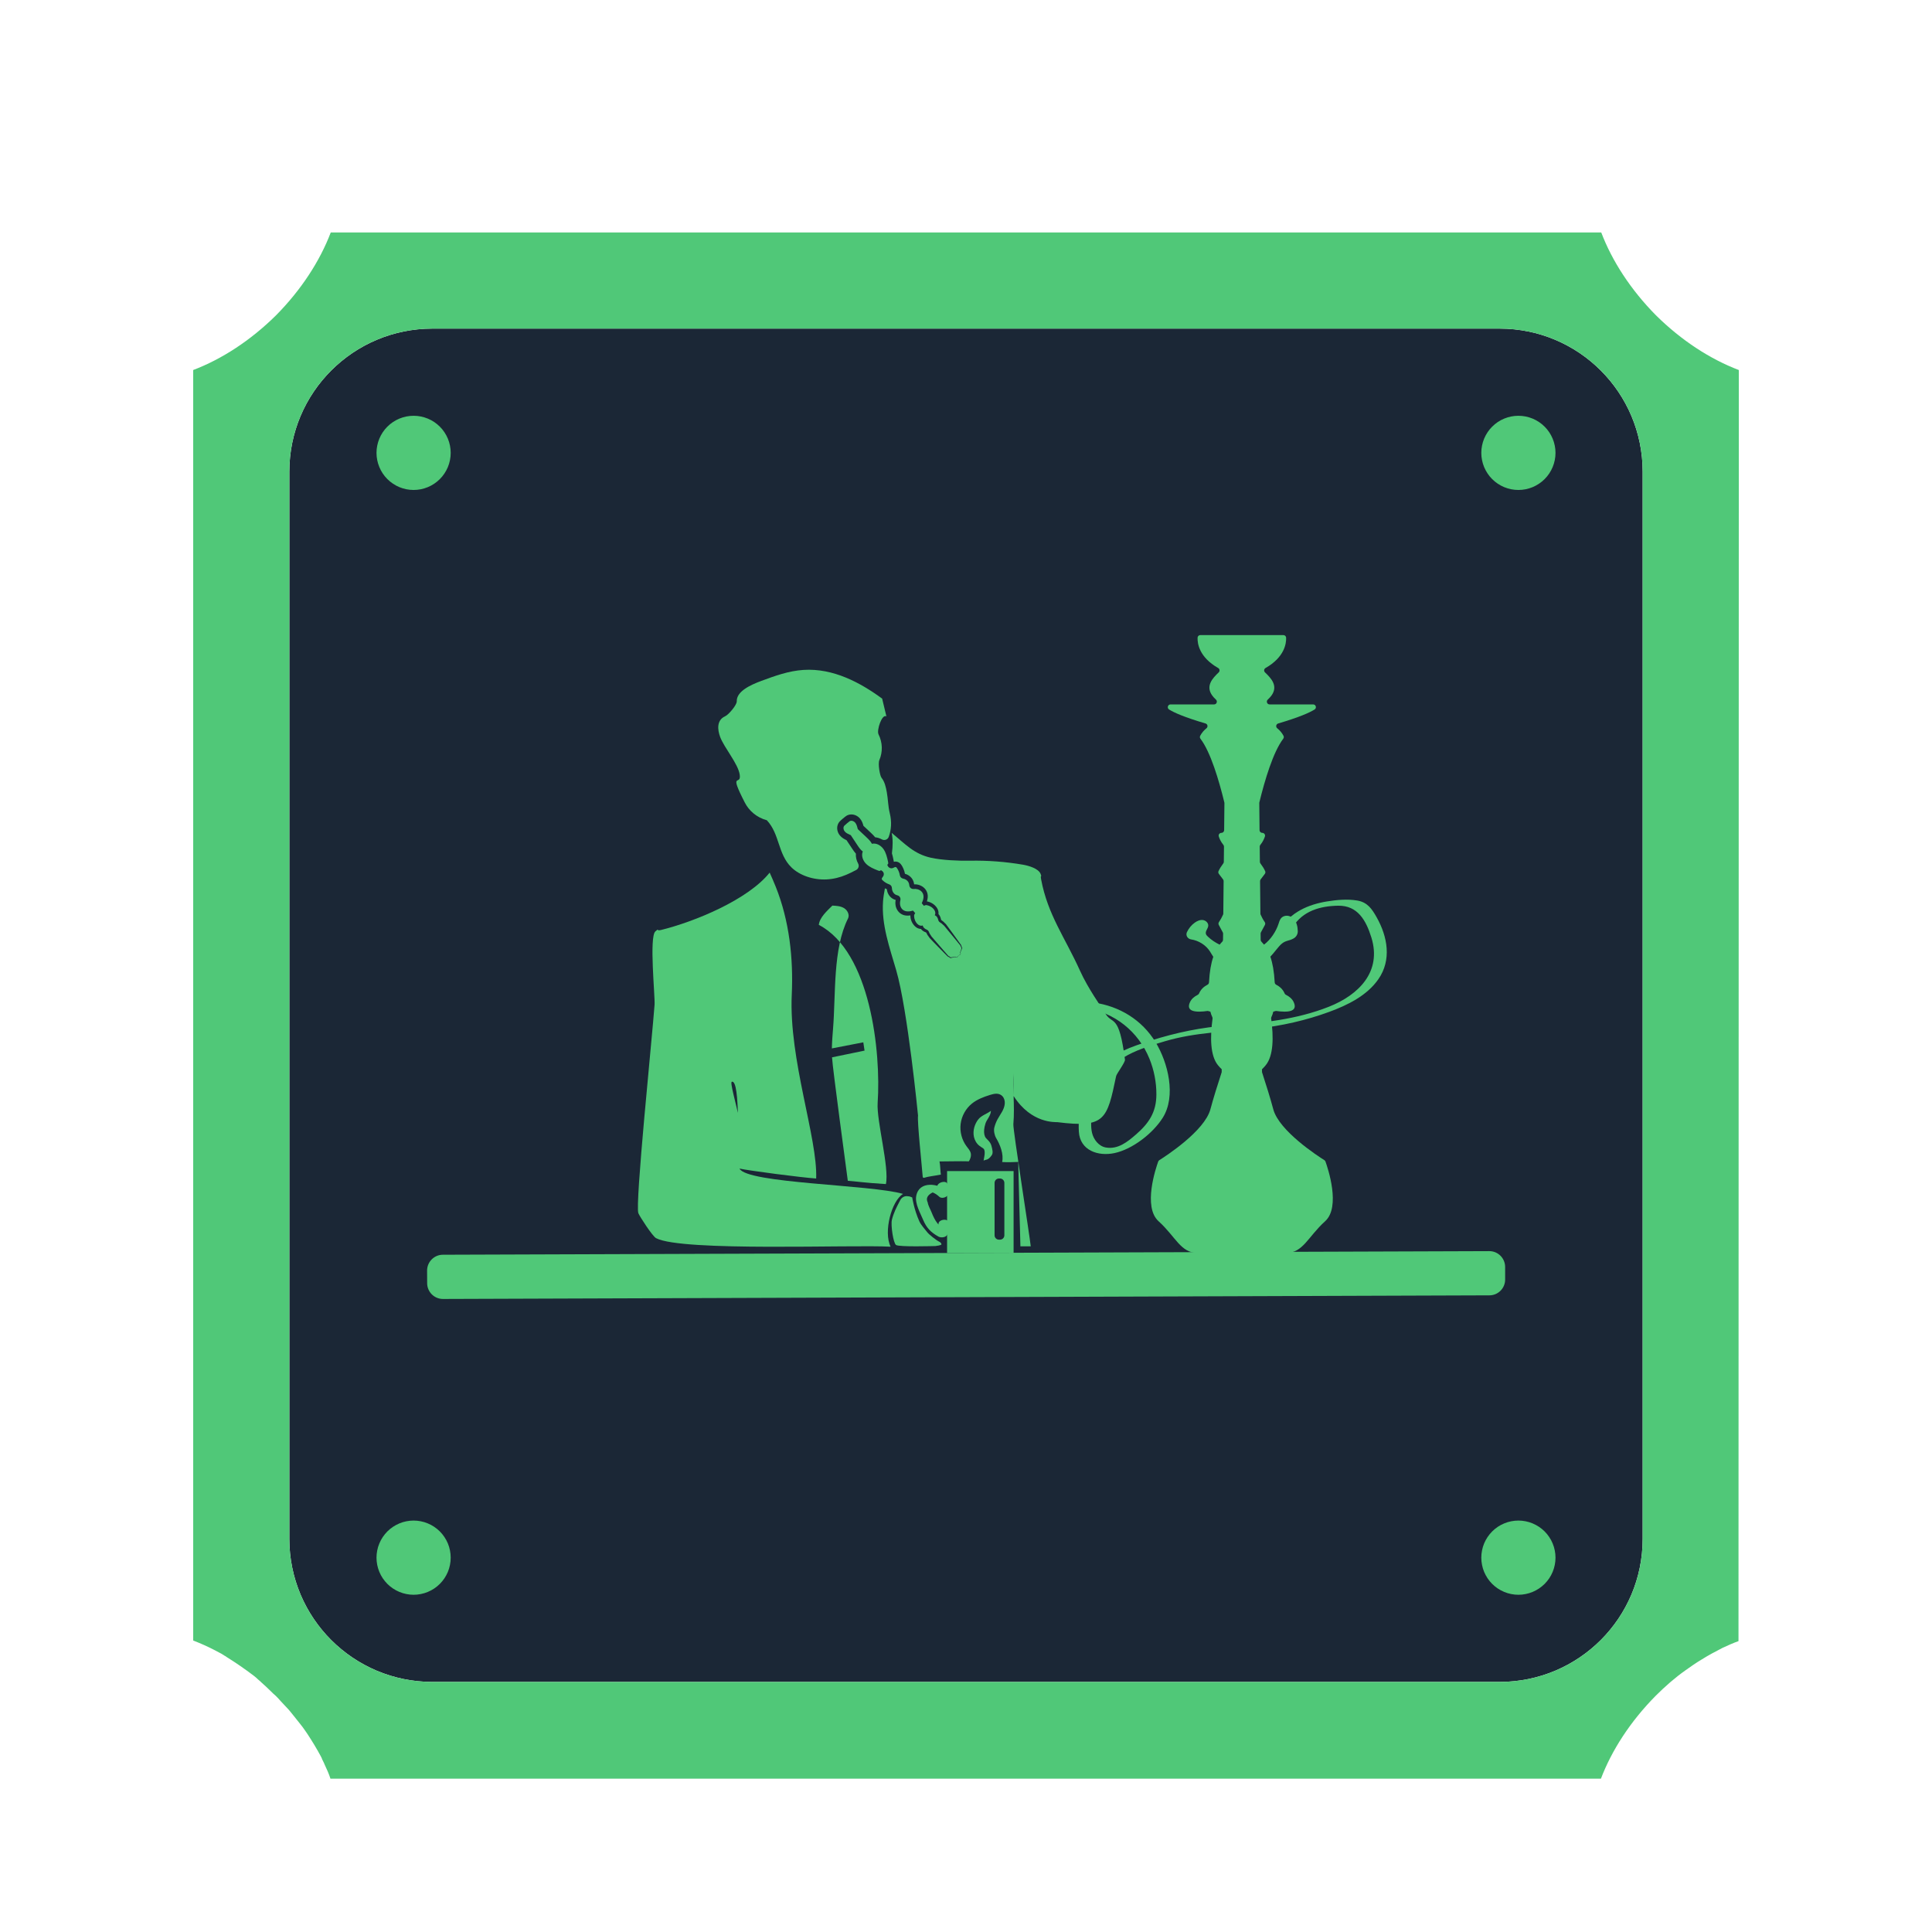 <?xml version="1.0" encoding="UTF-8"?>
<svg xmlns="http://www.w3.org/2000/svg" xmlns:xlink="http://www.w3.org/1999/xlink" width="375pt" height="375pt" viewBox="0 0 375 375" version="1.2">
<defs>
<clipPath id="clip1">
  <path d="M 82.906 242 L 292.156 242 L 292.156 252.176 L 82.906 252.176 Z M 82.906 242 "/>
</clipPath>
<clipPath id="clip2">
  <path d="M 223 123.176 L 259 123.176 L 259 244 L 223 244 Z M 223 123.176 "/>
</clipPath>
</defs>
<g id="surface1">
<path style=" stroke:none;fill-rule:nonzero;fill:rgb(10.59%,15.289%,21.179%);fill-opacity:1;" d="M 318.84 91.562 L 318.84 298.684 C 318.84 314.043 306.422 326.461 291.059 326.461 L 83.941 326.461 C 68.578 326.461 56.16 314.043 56.16 298.684 L 56.16 91.562 C 56.16 76.203 68.578 63.781 83.941 63.781 L 291.059 63.781 C 306.422 63.781 318.84 76.203 318.84 91.562 Z M 318.84 91.562 "/>
<path style=" stroke:none;fill-rule:nonzero;fill:rgb(31.369%,78.429%,47.06%);fill-opacity:1;" d="M 80.281 295.141 C 79.809 295.141 79.34 295.188 78.875 295.281 C 78.41 295.371 77.961 295.508 77.523 295.691 C 77.09 295.871 76.672 296.094 76.281 296.355 C 75.887 296.617 75.523 296.918 75.188 297.25 C 74.855 297.586 74.555 297.949 74.293 298.344 C 74.031 298.734 73.809 299.148 73.629 299.586 C 73.445 300.023 73.312 300.473 73.219 300.938 C 73.125 301.402 73.078 301.871 73.078 302.344 C 73.078 302.816 73.125 303.281 73.219 303.746 C 73.312 304.211 73.445 304.66 73.629 305.098 C 73.809 305.535 74.031 305.949 74.293 306.344 C 74.555 306.734 74.855 307.098 75.188 307.434 C 75.523 307.766 75.887 308.066 76.281 308.328 C 76.672 308.59 77.09 308.812 77.523 308.992 C 77.961 309.176 78.41 309.312 78.875 309.402 C 79.34 309.496 79.809 309.543 80.281 309.543 C 80.754 309.543 81.223 309.496 81.684 309.402 C 82.148 309.312 82.598 309.176 83.035 308.992 C 83.473 308.812 83.887 308.59 84.281 308.328 C 84.672 308.066 85.035 307.766 85.371 307.434 C 85.707 307.098 86.004 306.734 86.266 306.344 C 86.527 305.949 86.75 305.535 86.934 305.098 C 87.113 304.66 87.25 304.211 87.34 303.746 C 87.434 303.281 87.48 302.816 87.48 302.344 C 87.48 301.871 87.434 301.402 87.34 300.938 C 87.25 300.473 87.113 300.023 86.934 299.586 C 86.75 299.148 86.527 298.734 86.266 298.344 C 86.004 297.949 85.707 297.586 85.371 297.25 C 85.035 296.918 84.672 296.617 84.281 296.355 C 83.887 296.094 83.473 295.871 83.035 295.691 C 82.598 295.508 82.148 295.371 81.684 295.281 C 81.223 295.188 80.754 295.141 80.281 295.141 Z M 80.281 80.703 C 79.809 80.703 79.34 80.75 78.875 80.84 C 78.41 80.934 77.961 81.07 77.523 81.25 C 77.09 81.43 76.672 81.652 76.281 81.914 C 75.887 82.18 75.523 82.477 75.188 82.812 C 74.855 83.145 74.555 83.508 74.293 83.902 C 74.031 84.293 73.809 84.711 73.629 85.148 C 73.445 85.582 73.312 86.035 73.219 86.496 C 73.125 86.961 73.078 87.43 73.078 87.902 C 73.078 88.375 73.125 88.844 73.219 89.305 C 73.312 89.77 73.445 90.219 73.629 90.656 C 73.809 91.094 74.031 91.508 74.293 91.902 C 74.555 92.297 74.855 92.66 75.188 92.992 C 75.523 93.328 75.887 93.625 76.281 93.887 C 76.672 94.152 77.09 94.371 77.523 94.555 C 77.961 94.734 78.41 94.871 78.875 94.965 C 79.34 95.055 79.809 95.102 80.281 95.102 C 80.754 95.102 81.223 95.055 81.684 94.965 C 82.148 94.871 82.598 94.734 83.035 94.555 C 83.473 94.371 83.887 94.152 84.281 93.887 C 84.672 93.625 85.035 93.328 85.371 92.992 C 85.707 92.66 86.004 92.297 86.266 91.902 C 86.527 91.508 86.75 91.094 86.934 90.656 C 87.113 90.219 87.25 89.77 87.34 89.305 C 87.434 88.844 87.48 88.375 87.48 87.902 C 87.48 87.43 87.434 86.961 87.34 86.496 C 87.25 86.035 87.113 85.582 86.934 85.148 C 86.75 84.711 86.527 84.293 86.266 83.902 C 86.004 83.508 85.707 83.145 85.371 82.812 C 85.035 82.477 84.672 82.18 84.281 81.914 C 83.887 81.652 83.473 81.43 83.035 81.25 C 82.598 81.07 82.148 80.934 81.684 80.84 C 81.223 80.75 80.754 80.703 80.281 80.703 Z M 294.719 80.703 C 294.246 80.703 293.777 80.75 293.316 80.84 C 292.852 80.934 292.402 81.07 291.965 81.25 C 291.527 81.43 291.113 81.652 290.719 81.914 C 290.328 82.18 289.965 82.477 289.629 82.812 C 289.293 83.145 288.996 83.508 288.734 83.902 C 288.473 84.293 288.25 84.711 288.066 85.148 C 287.887 85.582 287.75 86.035 287.66 86.496 C 287.566 86.961 287.52 87.43 287.52 87.902 C 287.52 88.375 287.566 88.844 287.66 89.305 C 287.75 89.77 287.887 90.219 288.066 90.656 C 288.25 91.094 288.473 91.508 288.734 91.902 C 288.996 92.297 289.293 92.66 289.629 92.992 C 289.965 93.328 290.328 93.625 290.719 93.887 C 291.113 94.152 291.527 94.371 291.965 94.555 C 292.402 94.734 292.852 94.871 293.316 94.965 C 293.777 95.055 294.246 95.102 294.719 95.102 C 295.191 95.102 295.66 95.055 296.125 94.965 C 296.59 94.871 297.039 94.734 297.477 94.555 C 297.91 94.371 298.328 94.152 298.719 93.887 C 299.113 93.625 299.477 93.328 299.812 92.992 C 300.145 92.66 300.445 92.297 300.707 91.902 C 300.969 91.508 301.191 91.094 301.371 90.656 C 301.555 90.219 301.688 89.77 301.781 89.305 C 301.875 88.844 301.922 88.375 301.922 87.902 C 301.922 87.43 301.875 86.961 301.781 86.496 C 301.688 86.035 301.555 85.582 301.371 85.148 C 301.191 84.711 300.969 84.293 300.707 83.902 C 300.445 83.508 300.145 83.145 299.812 82.812 C 299.477 82.477 299.113 82.18 298.719 81.914 C 298.328 81.652 297.91 81.43 297.477 81.25 C 297.039 81.07 296.59 80.934 296.125 80.84 C 295.66 80.75 295.191 80.703 294.719 80.703 Z M 294.719 295.141 C 294.246 295.141 293.777 295.188 293.316 295.281 C 292.852 295.371 292.402 295.508 291.965 295.691 C 291.527 295.871 291.113 296.094 290.719 296.355 C 290.328 296.617 289.965 296.918 289.629 297.25 C 289.293 297.586 288.996 297.949 288.734 298.344 C 288.473 298.734 288.25 299.148 288.066 299.586 C 287.887 300.023 287.75 300.473 287.66 300.938 C 287.566 301.402 287.52 301.871 287.52 302.344 C 287.52 302.816 287.566 303.281 287.66 303.746 C 287.75 304.211 287.887 304.66 288.066 305.098 C 288.25 305.535 288.473 305.949 288.734 306.344 C 288.996 306.734 289.293 307.098 289.629 307.434 C 289.965 307.766 290.328 308.066 290.719 308.328 C 291.113 308.59 291.527 308.812 291.965 308.992 C 292.402 309.176 292.852 309.312 293.316 309.402 C 293.777 309.496 294.246 309.543 294.719 309.543 C 295.191 309.543 295.66 309.496 296.125 309.402 C 296.59 309.312 297.039 309.176 297.477 308.992 C 297.91 308.812 298.328 308.59 298.719 308.328 C 299.113 308.066 299.477 307.766 299.812 307.434 C 300.145 307.098 300.445 306.734 300.707 306.344 C 300.969 305.949 301.191 305.535 301.371 305.098 C 301.555 304.66 301.688 304.211 301.781 303.746 C 301.875 303.281 301.922 302.816 301.922 302.344 C 301.922 301.871 301.875 301.402 301.781 300.938 C 301.688 300.473 301.555 300.023 301.371 299.586 C 301.191 299.148 300.969 298.734 300.707 298.344 C 300.445 297.949 300.145 297.586 299.812 297.25 C 299.477 296.918 299.113 296.617 298.719 296.355 C 298.328 296.094 297.91 295.871 297.477 295.691 C 297.039 295.508 296.59 295.371 296.125 295.281 C 295.66 295.188 295.191 295.141 294.719 295.141 Z M 294.719 295.141 "/>
<path style=" stroke:none;fill-rule:nonzero;fill:rgb(31.369%,78.429%,47.06%);fill-opacity:1;" d="M 337.5 95.102 L 337.5 71.82 C 331.98 69.723 326.398 66.121 321.422 61.203 C 316.5 56.223 312.898 50.641 310.801 45.121 L 64.199 45.121 C 62.102 50.641 58.5 56.223 53.578 61.203 C 48.602 66.121 43.02 69.723 37.5 71.82 L 37.5 318.422 C 38.879 318.961 40.262 319.562 41.641 320.281 C 42 320.461 42.301 320.641 42.66 320.82 C 42.898 320.941 43.141 321.062 43.379 321.242 C 43.441 321.242 43.5 321.301 43.559 321.363 C 43.738 321.422 43.859 321.543 44.039 321.66 C 45.781 322.742 47.52 323.941 49.262 325.262 C 49.559 325.5 49.859 325.742 50.16 326.043 C 50.398 326.223 50.578 326.402 50.762 326.582 C 51.359 327.121 51.961 327.66 52.559 328.262 C 52.859 328.562 53.16 328.863 53.52 329.16 C 53.82 329.461 54.121 329.762 54.422 330.121 C 54.961 330.723 55.559 331.32 56.102 331.922 C 56.281 332.16 56.461 332.344 56.641 332.582 L 57.359 333.48 C 57.539 333.66 57.66 333.902 57.84 334.082 C 58.141 334.441 58.441 334.863 58.738 335.223 C 59.102 335.703 59.398 336.184 59.699 336.602 C 60.602 337.98 61.441 339.363 62.219 340.801 C 62.34 341.043 62.461 341.223 62.52 341.461 L 62.699 341.82 C 62.82 342.062 62.941 342.301 63 342.48 C 63.422 343.383 63.84 344.281 64.141 345.242 L 310.738 345.242 C 312.84 339.723 316.441 334.141 321.359 329.16 C 323.219 327.301 325.141 325.621 327.18 324.184 C 328.199 323.461 329.219 322.742 330.238 322.141 C 330.898 321.723 331.621 321.301 332.281 320.941 C 332.941 320.582 333.66 320.223 334.32 319.863 C 335.34 319.383 336.422 318.902 337.441 318.543 Z M 318.84 298.684 C 318.84 314.043 306.422 326.461 291.059 326.461 L 83.941 326.461 C 68.578 326.461 56.16 314.043 56.16 298.684 L 56.16 91.562 C 56.16 76.203 68.578 63.781 83.941 63.781 L 291.059 63.781 C 306.422 63.781 318.84 76.203 318.84 91.562 Z M 318.84 298.684 "/>
<path style=" stroke:none;fill-rule:nonzero;fill:rgb(31.369%,78.429%,47.06%);fill-opacity:1;" d="M 175.285 231.738 C 169.094 229.918 144.945 229.723 143.535 226.82 C 146.699 225.414 141.207 210.109 142.059 209.953 C 143.762 209.645 143.039 223.129 143.535 226.82 C 145.363 227.223 155.469 228.547 158.418 228.75 C 158.723 220.879 153.098 205.703 153.68 193.098 C 154.008 185.977 153.211 178.711 150.562 172.098 C 150.195 171.176 149.793 170.273 149.391 169.371 C 145.184 174.641 134.844 178.895 128.312 180.508 C 127.211 180.777 128.07 180.039 127.211 180.777 C 125.973 181.848 127.168 193.379 127.051 195.012 C 126.594 201.348 123.219 233.914 123.91 235.496 C 124.223 236.215 126.652 239.961 127.34 240.324 C 132.375 242.992 165.547 241.555 172.867 241.984 C 171.453 239.117 173.043 233.074 175.285 231.738 "/>
<path style=" stroke:none;fill-rule:nonzero;fill:rgb(31.369%,78.429%,47.06%);fill-opacity:1;" d="M 167.566 202.316 L 167.809 203.922 L 161.496 205.227 C 161.613 207.426 164.281 227.004 164.559 229.188 C 165.781 229.266 168.062 229.605 171.953 229.828 C 172.648 226.598 170.117 217.566 170.352 214.082 C 171.023 204.16 168.965 184.742 158.93 179.516 C 159.09 178.066 160.527 176.805 161.562 175.777 C 162.348 175.812 163.164 175.863 163.836 176.27 C 164.504 176.68 164.949 177.566 164.602 178.27 C 161.629 184.215 162.246 192.891 161.691 199.707 C 161.59 200.969 161.488 202.23 161.465 203.496 L 167.566 202.316 "/>
<g clip-path="url(#clip1)" clip-rule="nonzero">
<path style=" stroke:none;fill-rule:nonzero;fill:rgb(31.369%,78.429%,47.06%);fill-opacity:1;" d="M 289.102 251.426 L 85.98 252.129 C 84.297 252.133 82.914 250.758 82.91 249.074 L 82.898 246.621 C 82.895 244.934 84.266 243.551 85.949 243.543 L 289.074 242.844 C 290.758 242.836 292.137 244.211 292.145 245.898 L 292.148 248.352 C 292.156 250.039 290.785 251.422 289.102 251.426 "/>
</g>
<path style=" stroke:none;fill-rule:nonzero;fill:rgb(31.369%,78.429%,47.06%);fill-opacity:1;" d="M 182.398 241.066 C 181.68 240.723 180.281 239.586 179.957 239.152 C 179.523 238.57 178.793 237.832 178.434 237.039 C 177.418 234.789 177.062 232.426 177.062 232.426 C 176.746 232.285 176.617 232.219 176.102 232.176 C 175.535 232.125 174.996 232.434 174.738 232.945 C 174.664 233.098 174.578 233.258 174.488 233.43 C 174.043 234.277 173.438 235.441 173.113 236.785 C 172.875 237.789 173.387 241.328 173.93 241.656 C 174.262 241.859 176.078 241.91 177.855 241.91 C 179.707 241.91 181.516 241.855 181.555 241.855 C 181.715 241.848 182.695 241.707 182.73 241.547 C 182.762 241.387 182.551 241.137 182.398 241.066 "/>
<path style=" stroke:none;fill-rule:nonzero;fill:rgb(31.369%,78.429%,47.06%);fill-opacity:1;" d="M 196.738 243.207 L 183.828 243.207 L 183.828 227.305 L 196.738 227.305 L 196.738 243.207 "/>
<path style=" stroke:none;fill-rule:nonzero;fill:rgb(31.369%,78.429%,47.06%);fill-opacity:1;" d="M 181.91 230.434 C 181.977 230.957 182.043 231.477 182.109 232 C 182.699 231.715 183.289 231.434 183.883 231.148 C 182.172 229.703 178.371 229.117 177.836 232.156 C 177.574 233.629 178.613 235.414 179.156 236.719 C 179.82 238.312 180.645 239.191 182.164 240.027 C 182.652 240.293 183.699 240.219 183.895 239.562 C 184.121 238.809 184.227 238.215 184.195 237.418 C 184.148 236.363 182.125 236.668 182.164 237.566 C 182.238 238.164 182.18 238.754 181.98 239.328 C 182.555 239.172 183.133 239.02 183.711 238.863 C 182.129 238 181.48 236.988 180.824 235.328 C 180.59 234.734 180.16 234.031 180.07 233.398 C 179.684 232.609 180.004 231.961 181.035 231.449 C 181.527 231.656 181.961 231.945 182.34 232.312 C 182.922 232.805 184.211 232.254 184.113 231.461 C 184.047 230.938 183.98 230.418 183.914 229.895 C 183.797 228.973 181.789 229.465 181.91 230.434 "/>
<path style=" stroke:none;fill-rule:nonzero;fill:rgb(31.369%,78.429%,47.06%);fill-opacity:1;" d="M 190.914 225.277 C 190.992 224.762 191.113 224.297 191.125 223.867 C 191.148 223.441 191.062 223.098 190.918 222.969 C 190.844 222.891 190.785 222.867 190.652 222.773 C 190.516 222.691 190.32 222.57 190.074 222.375 C 189.535 221.957 189.176 221.285 189.039 220.664 C 188.773 219.402 189.207 218.184 189.824 217.348 C 190.453 216.496 191.527 216.234 192.34 215.609 C 192.281 216.656 191.512 217.281 191.27 218.098 C 191.148 218.52 191.055 218.875 191.027 219.234 C 190.988 219.594 191.004 219.934 191.066 220.223 C 191.133 220.512 191.219 220.719 191.395 220.922 C 191.492 221.047 191.68 221.199 191.887 221.434 C 192.102 221.656 192.336 222.016 192.43 222.375 C 192.633 223.137 192.801 223.781 192.5 224.223 C 191.777 225.277 191.367 225.02 190.914 225.277 "/>
<path style=" stroke:none;fill-rule:nonzero;fill:rgb(10.59%,15.289%,21.179%);fill-opacity:1;" d="M 194.105 240.617 L 193.887 240.617 C 193.422 240.617 193.047 240.238 193.047 239.773 L 193.047 229.594 C 193.047 229.133 193.422 228.75 193.887 228.75 L 194.105 228.75 C 194.57 228.75 194.945 229.133 194.945 229.594 L 194.945 239.773 C 194.945 240.238 194.57 240.617 194.105 240.617 "/>
<g clip-path="url(#clip2)" clip-rule="nonzero">
<path style=" stroke:none;fill-rule:nonzero;fill:rgb(31.369%,78.429%,47.06%);fill-opacity:1;" d="M 257.273 225.453 C 257.234 225.344 257.16 225.246 257.059 225.184 C 255.887 224.449 248.27 219.535 247.141 215.301 C 246.594 213.234 245.734 210.496 244.957 208.109 L 244.953 207.539 C 245.172 207.332 245.414 207.078 245.688 206.742 C 247.188 204.898 247.223 201.324 246.73 197.715 C 246.715 197.609 246.734 197.508 246.777 197.41 C 246.926 197.113 247.047 196.77 247.148 196.363 C 247.324 196.32 247.496 196.277 247.66 196.223 C 249.992 196.559 251.969 196.383 251.105 194.512 C 250.828 193.902 250.293 193.438 249.59 193.086 C 249.473 193.031 249.387 192.93 249.336 192.809 C 248.992 191.992 248.352 191.461 247.695 191.125 C 247.527 191.039 247.426 190.855 247.418 190.668 C 247.305 188.551 247.008 186.941 246.574 185.688 C 247.27 184.992 248.117 183.738 248.77 183.188 C 249.594 182.492 250.184 182.672 251.113 182.137 C 251.613 181.844 251.918 181.305 251.898 180.727 C 251.867 179.875 251.707 179.043 251.129 178.391 C 250.672 177.867 249.941 177.602 249.277 177.816 C 248.512 178.062 248.355 178.734 248.152 179.344 C 247.664 180.805 246.664 182.355 245.348 183.352 C 245.188 183.148 245.023 182.965 244.855 182.793 C 244.754 182.695 244.695 182.562 244.695 182.422 L 244.684 181.223 C 244.684 181.133 244.703 181.047 244.742 180.969 C 244.984 180.512 245.238 180.035 245.516 179.535 C 245.617 179.348 245.594 179.121 245.473 178.949 C 245.191 178.555 244.93 178.074 244.691 177.539 C 244.66 177.469 244.645 177.395 244.645 177.32 L 244.578 171.023 C 244.578 170.902 244.617 170.785 244.688 170.691 C 244.941 170.367 245.211 170.008 245.5 169.621 C 245.617 169.469 245.648 169.266 245.57 169.094 C 245.355 168.613 245.039 168.109 244.648 167.594 C 244.582 167.508 244.543 167.395 244.543 167.281 L 244.512 164.324 C 244.508 164.199 244.555 164.074 244.637 163.98 C 245.109 163.406 245.375 162.805 245.52 162.359 C 245.633 162.016 245.375 161.66 245.012 161.66 C 244.719 161.66 244.48 161.426 244.477 161.133 L 244.426 155.891 C 244.426 155.844 244.43 155.801 244.438 155.754 C 245.484 151.469 247.105 145.98 249.07 143.398 C 249.191 143.234 249.23 143.016 249.133 142.832 C 248.828 142.238 248.406 141.754 247.914 141.359 C 247.574 141.09 247.676 140.551 248.094 140.426 C 252.219 139.207 254.211 138.312 255.164 137.711 C 255.617 137.426 255.418 136.727 254.879 136.727 L 246.426 136.727 C 245.938 136.727 245.711 136.121 246.074 135.789 C 246.375 135.512 246.613 135.246 246.805 134.984 C 248.141 133.109 246.695 131.617 245.535 130.508 C 245.277 130.262 245.332 129.836 245.641 129.66 C 249.328 127.555 249.676 124.895 249.637 123.789 C 249.629 123.5 249.395 123.27 249.102 123.27 L 232.98 123.27 C 232.691 123.27 232.453 123.5 232.449 123.789 C 232.41 124.895 232.754 127.555 236.445 129.66 C 236.754 129.836 236.805 130.262 236.551 130.508 C 235.391 131.617 233.945 133.109 235.281 134.984 C 235.469 135.246 235.707 135.512 236.012 135.789 C 236.371 136.121 236.148 136.727 235.66 136.727 L 227.203 136.727 C 226.668 136.727 226.465 137.426 226.918 137.711 C 227.871 138.312 229.863 139.207 233.992 140.426 C 234.41 140.551 234.508 141.09 234.172 141.359 C 233.676 141.754 233.258 142.238 232.949 142.832 C 232.855 143.016 232.887 143.234 233.016 143.398 C 234.977 145.98 236.602 151.469 237.645 155.754 C 237.656 155.801 237.66 155.844 237.66 155.891 L 237.605 161.133 C 237.602 161.426 237.363 161.66 237.074 161.66 C 236.711 161.66 236.449 162.016 236.566 162.359 C 236.707 162.805 236.973 163.406 237.449 163.98 C 237.527 164.074 237.574 164.199 237.574 164.324 L 237.543 167.281 C 237.543 167.395 237.504 167.508 237.434 167.594 C 237.047 168.109 236.727 168.613 236.512 169.094 C 236.434 169.266 236.469 169.469 236.582 169.621 C 236.871 170.008 237.141 170.367 237.395 170.691 C 237.469 170.785 237.508 170.902 237.504 171.023 L 237.441 177.32 C 237.441 177.395 237.422 177.469 237.391 177.539 C 237.152 178.074 236.891 178.555 236.613 178.949 C 236.488 179.121 236.465 179.348 236.57 179.535 C 236.848 180.035 237.102 180.512 237.34 180.969 C 237.383 181.047 237.402 181.133 237.402 181.223 L 237.387 182.422 C 237.387 182.562 237.332 182.695 237.23 182.793 C 237.059 182.965 236.891 183.152 236.734 183.355 C 235.91 182.957 235.133 182.453 234.438 181.789 C 234.277 181.637 234.117 181.473 234.062 181.258 C 233.922 180.727 234.469 180.258 234.52 179.711 C 234.574 179.152 234.051 178.656 233.488 178.578 C 232.93 178.504 232.375 178.754 231.914 179.078 C 231.254 179.547 230.727 180.195 230.383 180.93 C 230.09 181.543 230.512 182.234 231.18 182.336 C 232.664 182.562 234.055 183.426 234.867 184.695 C 235.086 185.031 235.273 185.395 235.5 185.719 C 235.07 186.965 234.777 188.566 234.668 190.668 C 234.656 190.855 234.555 191.039 234.387 191.125 C 233.734 191.461 233.09 191.992 232.746 192.809 C 232.699 192.93 232.605 193.031 232.492 193.086 C 231.793 193.438 231.258 193.902 230.977 194.512 C 230.113 196.383 232.094 196.559 234.426 196.223 C 234.586 196.277 234.758 196.32 234.934 196.363 C 235.035 196.77 235.16 197.113 235.305 197.41 C 235.352 197.508 235.371 197.609 235.355 197.715 C 234.863 201.324 234.898 204.898 236.395 206.742 C 236.668 207.078 236.91 207.332 237.133 207.539 L 237.129 208.109 C 236.348 210.496 235.492 213.234 234.941 215.301 C 233.816 219.535 226.199 224.449 225.027 225.184 C 224.926 225.246 224.852 225.344 224.809 225.453 C 224.355 226.707 221.801 234.266 224.875 237.039 C 228.23 240.07 229.145 243.207 232.5 243.207 C 233.512 243.207 235.074 243.207 236.77 243.207 C 240.695 243.207 245.312 243.207 245.312 243.207 C 247.008 243.207 248.57 243.207 249.582 243.207 C 252.938 243.207 253.852 240.07 257.207 237.039 C 260.281 234.266 257.723 226.707 257.273 225.453 "/>
</g>
<path style=" stroke:none;fill-rule:nonzero;fill:rgb(31.369%,78.429%,47.06%);fill-opacity:1;" d="M 250.953 179.914 C 252.855 176.812 256.277 175.844 259.746 175.797 C 263.504 175.742 265.145 178.617 266.18 181.957 C 268.25 188.617 263.715 193.121 257.926 195.41 C 251.625 197.898 245.074 198.559 238.387 199.027 C 233.199 199.391 228.34 200.41 223.379 201.973 C 219.715 203.125 215.773 204.457 213.094 207.363 C 210.32 210.379 209.16 215.629 209.406 219.66 C 209.629 223.309 213.148 224.488 216.309 223.816 C 219.836 223.066 223.777 219.977 225.676 216.977 C 228.348 212.754 226.707 206.246 224.297 202.289 C 221.645 197.941 217.258 195.281 212.277 194.594 C 211.676 194.512 209.422 195.52 210.699 195.699 C 216.32 196.473 220.969 200.246 223.105 205.496 C 224 207.695 224.469 210.098 224.453 212.473 C 224.438 215.898 222.984 218.039 220.473 220.219 C 218.848 221.633 216.98 223.145 214.641 222.727 C 213.246 222.477 212.27 221.168 211.965 219.891 C 211.43 217.625 212.254 214.25 212.863 212.031 C 214.613 205.641 220.41 203.785 226.137 202.098 C 232.016 200.363 237.898 200.285 243.938 199.641 C 248.727 199.137 253.477 198.062 258.004 196.402 C 261.555 195.098 265.32 193.262 267.539 190.066 C 270.141 186.324 269.336 181.82 267.211 178.051 C 266.27 176.379 265.406 175.125 263.434 174.789 C 261.543 174.469 259.426 174.664 257.555 174.969 C 253.906 175.562 250.488 177.074 248.504 180.316 C 248.266 180.703 250.555 180.566 250.953 179.914 "/>
<path style=" stroke:none;fill-rule:nonzero;fill:rgb(31.369%,78.429%,47.06%);fill-opacity:1;" d="M 166.129 165.699 C 165.855 165.395 165.629 165.062 165.414 164.734 L 164.309 163.074 C 163.91 162.887 163.402 162.629 163.012 162.152 C 162.352 161.348 162.32 160.23 162.934 159.496 C 163.117 159.277 164.062 158.48 164.301 158.34 C 164.586 158.172 164.914 158.082 165.254 158.082 C 165.867 158.082 166.48 158.371 166.898 158.852 C 167.309 159.32 167.477 159.863 167.59 160.289 L 169.043 161.652 C 169.328 161.922 169.617 162.199 169.871 162.52 C 170.312 162.559 170.75 162.699 171.156 162.918 C 171.672 163.203 172.312 162.984 172.508 162.426 C 172.992 161.086 173.125 159.555 172.699 157.82 C 172.367 156.5 172.375 155.09 172.125 153.75 C 171.941 152.785 171.75 151.793 171.098 150.957 C 170.781 150.555 170.383 148.254 170.684 147.531 C 171.367 145.914 171.309 144.121 170.52 142.531 C 170.121 141.734 171.203 138.496 172.051 139.051 C 171.777 137.902 171.5 136.754 171.227 135.605 C 167.027 132.52 161.742 129.652 155.941 130.031 C 153.062 130.219 150.391 131.195 147.793 132.156 C 145.543 132.988 142.949 134.223 143.004 136.133 C 143.027 136.828 141.438 138.723 140.73 139.039 C 139.074 139.785 139.258 141.641 139.785 143.051 C 140.57 145.148 143.266 148.238 143.578 150.352 C 143.926 152.715 141.336 149.473 144.562 155.77 C 145.375 157.355 146.859 158.676 148.84 159.207 C 151.363 161.891 150.953 165.754 153.613 168.355 C 155.215 169.926 157.863 170.828 160.457 170.695 C 161.77 170.625 163.062 170.305 164.27 169.789 C 164.641 169.629 165.34 169.32 166.188 168.863 C 166.637 168.621 166.809 168.059 166.562 167.613 C 166.234 167.008 166.078 166.34 166.129 165.699 "/>
<path style=" stroke:none;fill-rule:nonzero;fill:rgb(31.369%,78.429%,47.06%);fill-opacity:1;" d="M 186.113 185.43 C 186.262 185.363 186.426 185.266 186.434 185.105 C 186.438 185.02 186.395 184.941 186.344 184.871 C 186.469 184.594 186.566 184.309 186.637 184.016 C 186.586 183.91 186.527 183.809 186.469 183.707 C 186.469 183.699 186.469 183.691 186.469 183.684 C 186.457 183.578 186.391 183.496 186.324 183.418 C 186.207 183.277 186.09 183.137 185.973 182.992 C 185.852 182.844 185.73 182.691 185.609 182.543 C 184.871 181.648 184.137 180.75 183.398 179.855 C 183.289 179.723 183.18 179.59 183.039 179.496 C 182.887 179.336 182.723 179.191 182.535 179.09 C 182.32 178.973 182.156 178.785 182.105 178.543 C 182.062 178.348 181.988 178.164 181.875 177.996 C 181.766 177.836 181.605 177.715 181.426 177.629 C 181.629 177.387 181.555 176.945 181.367 176.652 C 181.043 176.152 180.5 175.809 179.914 175.691 C 179.703 175.648 179.5 175.711 179.336 175.824 L 178.914 175.32 C 179.23 174.645 179.422 173.914 179.059 173.301 C 178.785 172.836 178.234 172.574 177.695 172.543 C 177.582 172.535 177.465 172.539 177.352 172.551 C 176.91 172.59 176.527 172.277 176.496 171.832 C 176.48 171.613 176.422 171.406 176.309 171.215 C 176.098 170.855 175.719 170.621 175.309 170.543 C 174.977 170.484 174.719 170.238 174.66 169.898 C 174.574 169.387 174.383 168.898 174.086 168.477 C 174.031 168.398 173.969 168.32 173.879 168.297 C 173.812 168.281 173.742 168.293 173.676 168.316 C 173.594 168.344 173.516 168.379 173.445 168.422 C 173.176 168.582 172.867 168.57 172.629 168.422 C 172.582 168.395 172.539 168.363 172.5 168.324 C 172.438 168.27 172.383 168.207 172.344 168.129 C 172.297 168.031 172.254 167.938 172.203 167.844 C 172.273 167.812 172.332 167.773 172.367 167.707 C 172.434 167.582 172.406 167.43 172.375 167.293 C 172.191 166.438 171.996 165.555 171.5 164.832 C 171.004 164.113 170.125 163.586 169.27 163.77 C 169.258 163.77 169.25 163.777 169.238 163.781 C 169.008 163.309 168.602 162.914 168.211 162.547 C 167.641 162.012 167.07 161.473 166.5 160.938 C 166.484 160.871 166.465 160.805 166.445 160.738 C 166.348 160.352 166.238 159.957 165.977 159.656 C 165.719 159.359 165.258 159.195 164.918 159.395 C 164.797 159.465 163.961 160.176 163.871 160.281 C 163.617 160.586 163.703 161.07 163.953 161.375 C 164.203 161.68 164.578 161.852 164.938 162.016 C 165.004 162.043 165.066 162.074 165.133 162.102 C 165.562 162.754 165.996 163.406 166.43 164.059 C 166.723 164.504 167.047 164.973 167.473 165.277 C 167.469 165.289 167.461 165.297 167.453 165.309 C 167.133 166.121 167.508 167.082 168.133 167.691 C 168.762 168.301 169.594 168.637 170.406 168.961 C 170.539 169.012 170.68 169.066 170.816 169.023 C 170.891 169 170.938 168.945 170.977 168.883 C 171.062 168.945 171.148 169.008 171.234 169.066 C 171.609 169.332 171.645 169.855 171.344 170.203 C 171.289 170.266 171.238 170.34 171.199 170.418 C 171.168 170.477 171.141 170.543 171.148 170.613 C 171.156 170.703 171.223 170.781 171.289 170.844 C 171.391 170.945 171.5 171.039 171.613 171.125 C 171.617 171.129 171.625 171.133 171.629 171.137 C 171.742 171.219 171.855 171.293 171.977 171.367 C 172.172 171.48 172.379 171.578 172.594 171.652 C 172.918 171.762 173.117 172.059 173.121 172.402 C 173.133 172.816 173.297 173.23 173.617 173.5 C 173.781 173.645 173.98 173.734 174.191 173.785 C 174.625 173.891 174.871 174.32 174.758 174.75 C 174.73 174.859 174.707 174.973 174.695 175.09 C 174.637 175.629 174.801 176.215 175.215 176.562 C 175.758 177.02 176.512 176.957 177.223 176.75 L 177.648 177.254 C 177.508 177.395 177.418 177.586 177.426 177.805 C 177.441 178.402 177.691 178.996 178.129 179.398 C 178.387 179.633 178.809 179.781 179.082 179.621 C 179.133 179.809 179.227 179.988 179.367 180.125 C 179.512 180.266 179.684 180.363 179.871 180.438 C 180.098 180.531 180.254 180.723 180.332 180.957 C 180.402 181.156 180.516 181.344 180.652 181.523 C 180.723 181.676 180.836 181.809 180.949 181.938 C 181.707 182.812 182.465 183.691 183.223 184.566 C 183.348 184.711 183.477 184.855 183.605 185 C 183.727 185.137 183.844 185.277 183.969 185.418 C 184.031 185.496 184.102 185.578 184.199 185.605 C 184.211 185.609 184.219 185.605 184.23 185.605 C 184.316 185.684 184.406 185.758 184.504 185.824 C 184.805 185.805 185.102 185.754 185.391 185.676 C 185.453 185.738 185.523 185.797 185.605 185.805 C 185.766 185.824 185.891 185.676 185.98 185.543 C 185.996 185.516 186.012 185.492 186.027 185.465 C 186.027 185.465 186.027 185.465 186.027 185.461 C 186.059 185.449 186.086 185.441 186.113 185.43 "/>
<path style=" stroke:none;fill-rule:nonzero;fill:rgb(31.369%,78.429%,47.06%);fill-opacity:1;" d="M 196.703 208.379 C 196.703 208.379 196.734 212.297 196.738 212.703 C 196.695 211.27 196.652 209.832 196.703 208.379 Z M 214.598 196.793 C 213.719 195.371 211.211 191.914 209.621 188.398 C 206.746 182.012 203.371 177.582 202.086 170.707 C 201.879 169.617 202.301 170.434 201.98 169.617 C 201.57 168.578 199.648 168.023 198.551 167.836 C 195.16 167.258 191.715 166.996 188.277 167.062 C 186.117 167.105 182.82 166.961 180.711 166.492 C 177.379 165.754 175.715 163.828 173.074 161.66 C 173.332 162.895 173.297 164.246 173.121 165.637 C 173.176 165.828 173.23 166.012 173.273 166.191 C 173.336 166.457 173.391 166.715 173.438 166.961 C 173.445 167.02 173.473 167.113 173.492 167.266 C 173.645 167.23 173.895 167.191 174.215 167.293 C 174.574 167.414 174.754 167.625 174.852 167.738 C 174.953 167.871 174.977 167.914 175.027 167.988 L 175.156 168.203 C 175.234 168.348 175.309 168.496 175.367 168.648 C 175.496 168.949 175.59 169.266 175.648 169.582 L 175.652 169.605 C 175.816 169.648 175.977 169.707 176.129 169.781 C 176.496 169.965 176.832 170.246 177.074 170.617 C 177.191 170.801 177.285 171.008 177.344 171.211 C 177.375 171.312 177.398 171.418 177.414 171.523 L 177.43 171.645 L 177.684 171.645 C 178.047 171.664 178.406 171.754 178.742 171.914 C 179.078 172.074 179.402 172.316 179.648 172.648 C 179.895 172.984 180.035 173.379 180.07 173.77 C 180.105 174.223 180.02 174.613 179.902 174.957 C 179.977 174.969 180.051 174.98 180.098 174.996 C 180.191 175.016 180.277 175.043 180.367 175.074 C 180.719 175.195 181.047 175.379 181.332 175.621 C 181.473 175.742 181.605 175.875 181.723 176.027 C 181.781 176.102 181.836 176.176 181.887 176.258 C 181.938 176.336 182 176.453 182.039 176.551 C 182.121 176.758 182.172 176.969 182.172 177.211 C 182.172 177.277 182.164 177.352 182.152 177.426 C 182.246 177.52 182.328 177.621 182.391 177.734 C 182.469 177.867 182.523 178.004 182.566 178.137 C 182.59 178.207 182.605 178.273 182.621 178.34 L 182.641 178.434 L 182.641 178.453 C 182.652 178.512 182.68 178.574 182.793 178.648 C 183.043 178.801 183.227 178.988 183.387 179.172 L 183.309 179.102 C 183.59 179.312 183.719 179.535 183.852 179.707 L 184.254 180.254 L 185.062 181.359 L 185.859 182.465 L 186.457 183.297 C 186.512 183.379 186.613 183.5 186.617 183.668 L 186.75 183.961 L 186.773 184.012 L 186.762 184.047 L 186.41 184.867 C 186.441 184.922 186.469 184.98 186.477 185.051 C 186.484 185.133 186.449 185.215 186.398 185.27 C 186.297 185.379 186.16 185.426 186.027 185.461 L 186.027 185.465 C 185.969 185.586 185.902 185.715 185.777 185.801 C 185.715 185.844 185.625 185.867 185.543 185.844 C 185.477 185.824 185.426 185.789 185.379 185.75 L 184.512 185.957 L 184.477 185.965 L 184.426 185.934 L 184.164 185.75 C 183.996 185.719 183.895 185.598 183.82 185.531 L 183.586 185.289 L 183.105 184.805 L 182.145 183.828 L 181.191 182.852 L 180.723 182.359 C 180.574 182.199 180.379 182.035 180.215 181.723 L 180.27 181.812 C 180.117 181.629 179.961 181.414 179.855 181.141 C 179.801 181.016 179.742 180.98 179.691 180.957 L 179.668 180.953 L 179.586 180.922 C 179.52 180.895 179.457 180.867 179.391 180.836 C 179.266 180.77 179.141 180.691 179.023 180.594 C 178.918 180.512 178.836 180.414 178.762 180.309 C 178.684 180.309 178.613 180.301 178.547 180.289 C 178.309 180.246 178.105 180.168 177.918 180.051 C 177.828 179.996 177.723 179.914 177.656 179.848 C 177.582 179.785 177.516 179.719 177.453 179.648 C 177.324 179.508 177.215 179.355 177.117 179.195 C 176.926 178.875 176.801 178.52 176.738 178.148 C 176.723 178.059 176.711 177.965 176.707 177.871 C 176.699 177.82 176.699 177.75 176.703 177.676 C 176.34 177.734 175.949 177.75 175.504 177.645 C 175.129 177.543 174.762 177.34 174.473 177.039 C 174.184 176.738 174 176.379 173.895 176.02 C 173.797 175.66 173.766 175.289 173.812 174.93 L 173.852 174.676 L 173.734 174.645 C 173.633 174.613 173.535 174.57 173.441 174.523 C 173.25 174.434 173.066 174.309 172.898 174.16 C 172.574 173.859 172.355 173.477 172.234 173.086 C 172.184 172.922 172.156 172.754 172.137 172.586 L 172.117 172.578 C 171.996 172.531 171.879 172.48 171.762 172.426 C 171.594 173.297 171.457 174.148 171.398 174.953 C 171.074 179.5 172.676 183.93 173.949 188.309 C 176.18 195.953 178.188 216.52 178.188 216.52 C 178.016 217.742 178.926 226.156 179.098 228.422 C 179.109 228.562 179.246 228.652 179.379 228.605 C 180.125 228.352 181.555 228.203 182.617 227.992 C 182.512 227.305 182.52 226.188 182.359 225.434 C 184.535 225.434 185.871 225.363 188.059 225.41 C 188.352 224.941 188.543 224.371 188.422 223.832 C 188.301 223.316 187.918 222.914 187.605 222.492 C 186.688 221.254 186.27 219.66 186.461 218.137 C 186.656 216.609 187.457 215.168 188.648 214.203 C 189.656 213.391 190.895 212.922 192.129 212.535 C 192.949 212.277 193.906 212.055 194.578 212.781 C 194.934 213.168 195.07 213.719 195.023 214.246 C 194.914 215.422 194.133 216.297 193.602 217.289 C 193.336 217.793 193.129 218.328 192.992 218.883 C 192.848 219.473 193.035 220.363 193.344 220.887 C 194.137 222.227 194.844 224.023 194.516 225.547 C 195.441 225.609 196.723 225.578 197.652 225.531 C 197.605 225.344 198.086 242.254 198.055 241.91 L 200.066 241.91 C 199.898 240.105 196.605 219.234 196.691 218.223 C 196.852 216.387 196.797 214.562 196.738 212.73 C 200.219 218.176 204.93 217.773 205.242 217.812 C 214.504 218.973 214.875 217.316 216.637 208.883 C 216.742 208.383 218.422 206.191 218.355 205.684 C 217.199 196.629 215.953 198.992 214.598 196.793 "/>
</g>
</svg>

